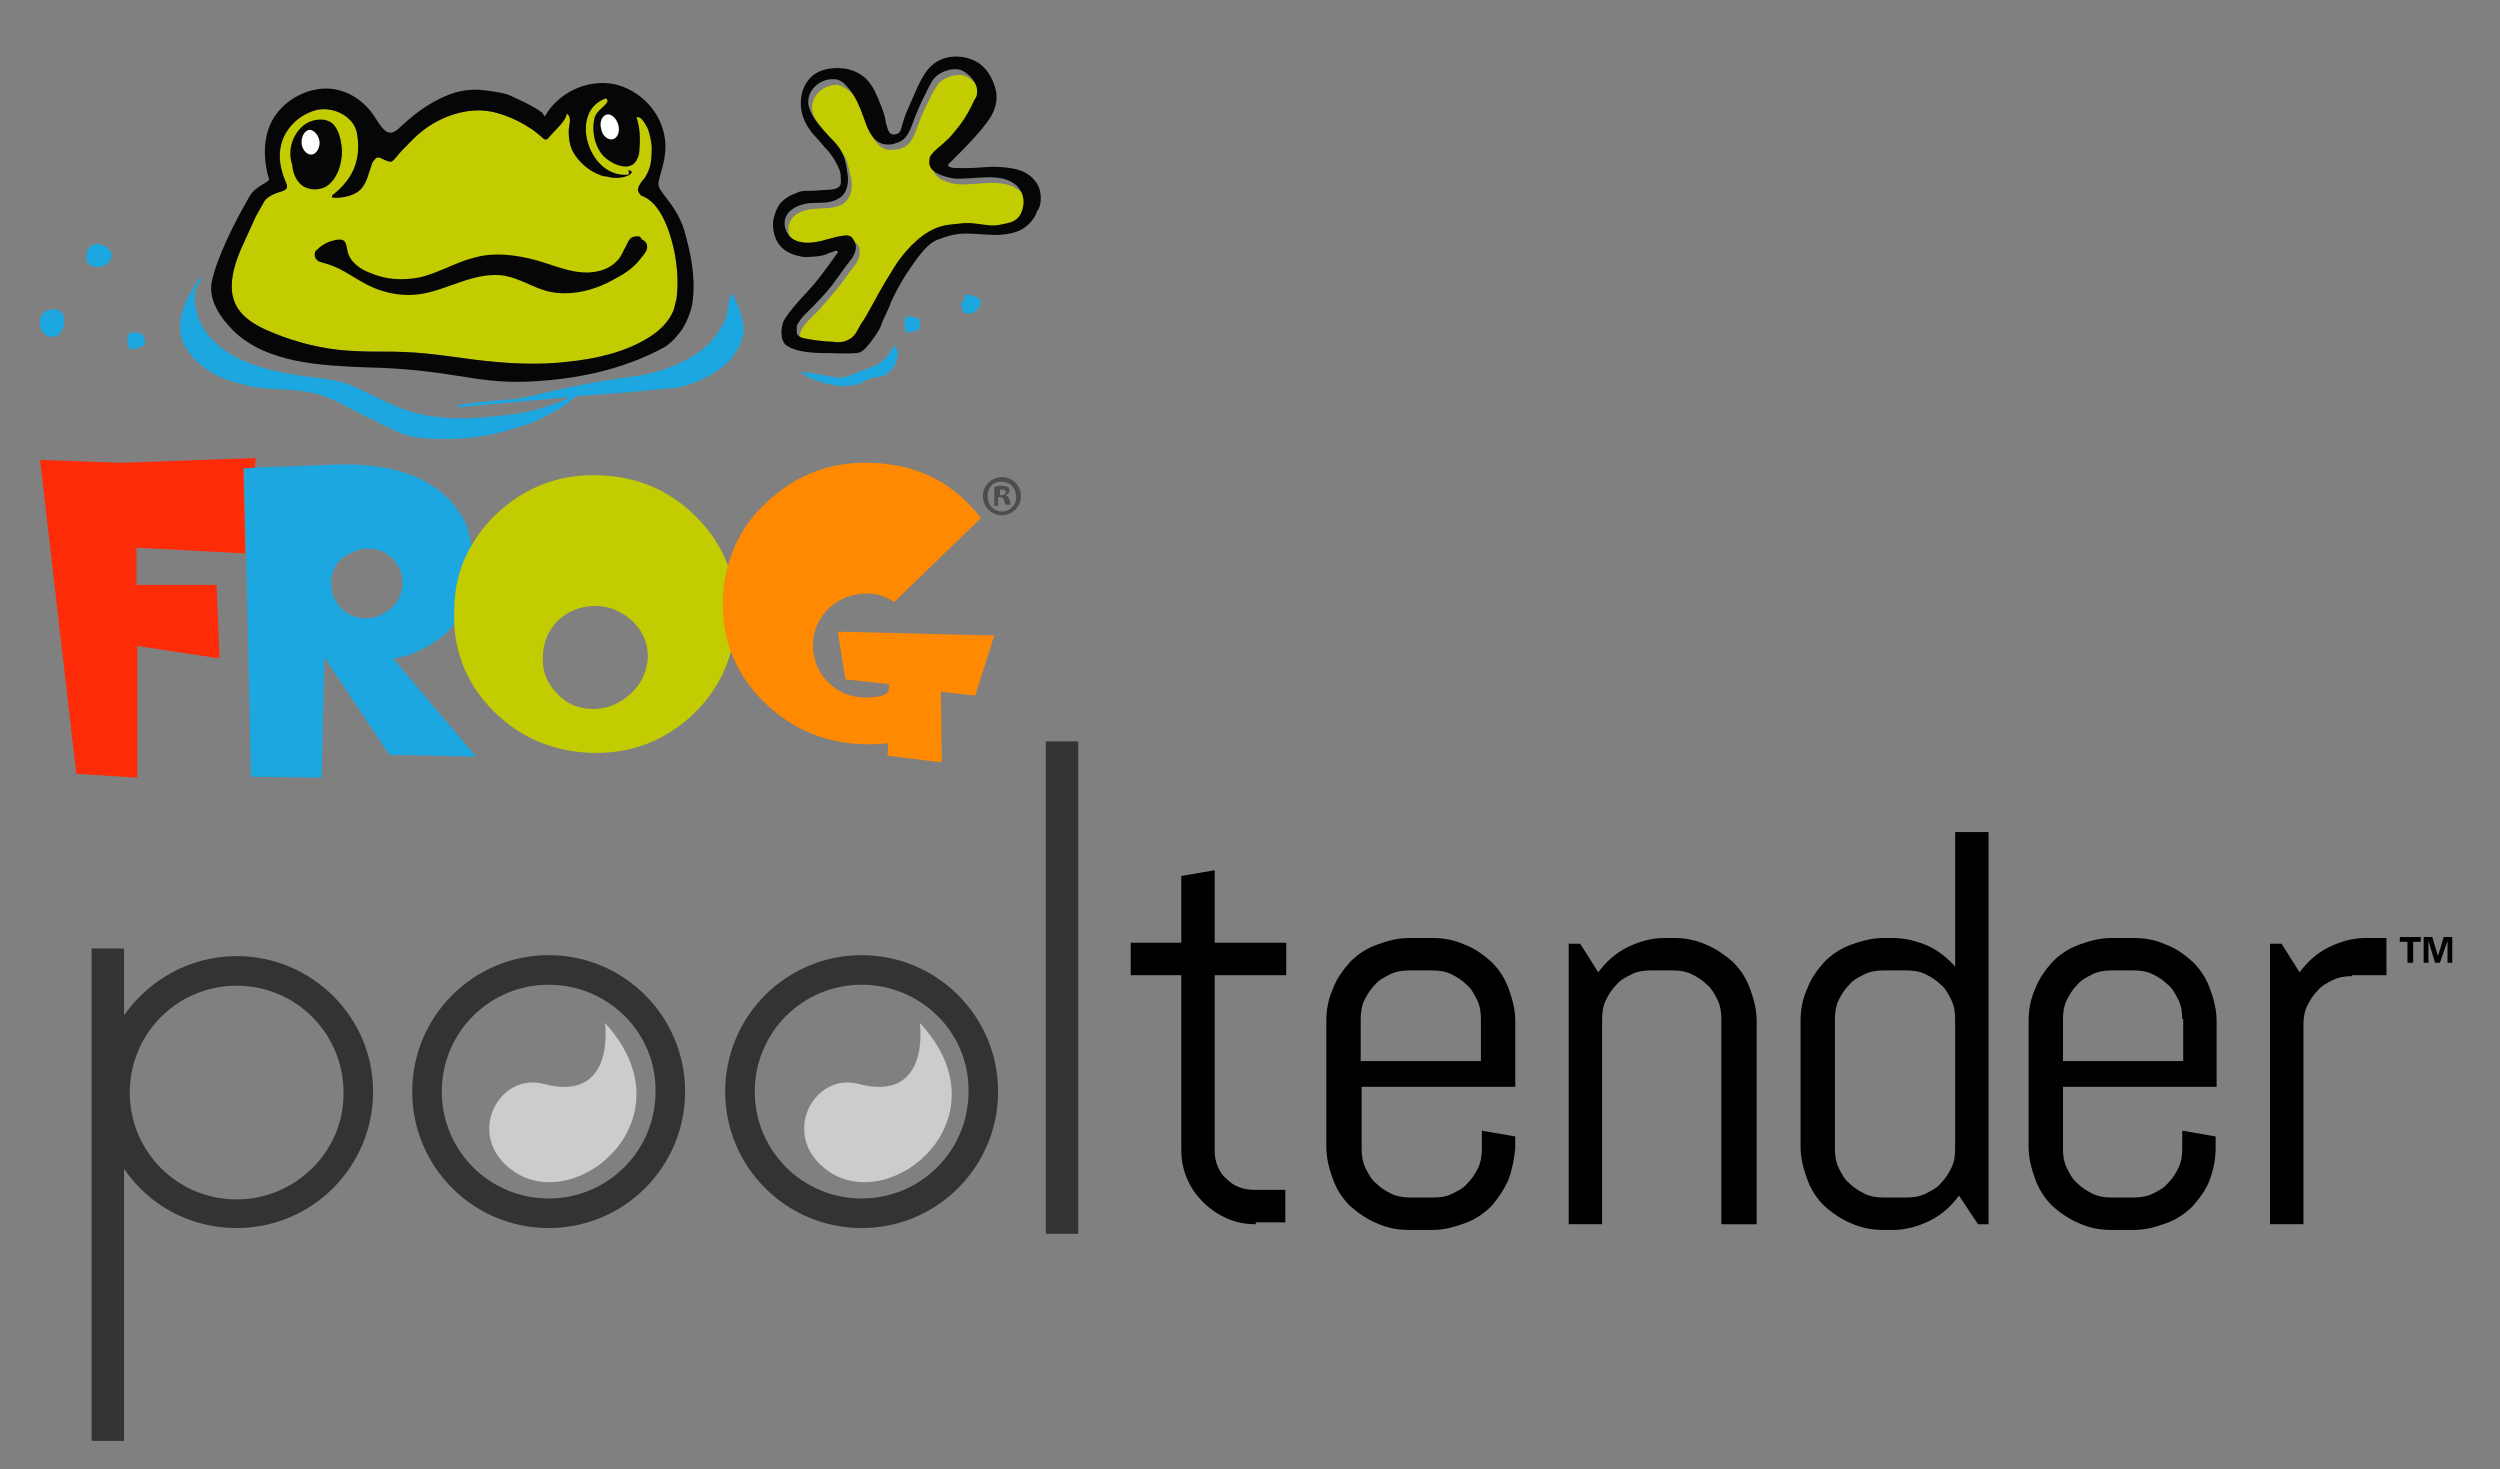 <?xml version="1.0" encoding="utf-8"?>
<!-- Generator: Adobe Illustrator 23.1.0, SVG Export Plug-In . SVG Version: 6.00 Build 0)  -->
<svg version="1.1" id="Layer_1" xmlns="http://www.w3.org/2000/svg" xmlns:xlink="http://www.w3.org/1999/xlink" x="0px" y="0px"
	 viewBox="0 0 262 154" style="enable-background:new 0 0 262 154;" xml:space="preserve">
<rect x="0" y="0" width="262" height="154" fill="#808080" stroke="none"/>
<style type="text/css">
	.st240{clip-path:url(#SVGID_2_);fill:#CCCCCC;}
	.st241{clip-path:url(#SVGID_2_);}
	.st242{clip-path:url(#SVGID_2_);fill:#333333;}
	.st243{clip-path:url(#SVGID_2_);fill-rule:evenodd;clip-rule:evenodd;fill:#C3CC00;}
	.st244{clip-path:url(#SVGID_2_);fill-rule:evenodd;clip-rule:evenodd;fill:#070606;}
	.st245{clip-path:url(#SVGID_2_);fill:#FE2B09;}
	.st246{clip-path:url(#SVGID_2_);fill:#1DA7E0;}
	.st247{clip-path:url(#SVGID_2_);fill:#C3CC00;}
	.st248{clip-path:url(#SVGID_2_);fill:#FF8900;}
	.st249{clip-path:url(#SVGID_2_);fill-rule:evenodd;clip-rule:evenodd;fill:#1DA7E0;}
	.st2410{clip-path:url(#SVGID_2_);fill:#4D4D4D;}
	.st2411{clip-path:url(#SVGID_2_);fill-rule:evenodd;clip-rule:evenodd;fill:#FFFFFF;}
	.st2412{clip-path:url(#SVGID_2_);fill:#070606;}
</style>
<polygon points="251.5,98.2 253.7,98.2 253.7,98.7 252.9,98.7 252.9,100.9 252.3,100.9 252.3,98.7 251.5,98.7 "/>
<polygon points="255.7,100.9 255.2,100.9 254.5,98.6 254.5,98.6 254.5,100.9 254,100.9 254,98.2 254.9,98.2 255.5,100.2 
	255.5,100.2 256.1,98.2 257,98.2 257,100.9 256.5,100.9 256.5,98.6 256.5,98.6 "/>
<g>
	<defs>
		<rect id="SVGID_1_" x="-145" y="-97" width="504" height="360"/>
	</defs>
	<clipPath id="SVGID_2_">
		<use xlink:href="#SVGID_1_"  style="overflow:visible;"/>
	</clipPath>
	<path class="st240" d="M63.4,107.2c0,0,1.2,8.4-6.4,6.4c-4.8-1.3-8.4,5.6-3.1,9.2C60.6,127.3,72.5,117.1,63.4,107.2"/>
	<path class="st240" d="M96.4,107.2c0,0,1.2,8.4-6.4,6.4c-4.8-1.3-8.4,5.6-3.1,9.2C93.6,127.3,105.6,117.1,96.4,107.2"/>
	<path class="st241" d="M131.6,128.3c-1.1,0-2.1-0.2-3-0.6c-0.9-0.4-1.8-1-2.5-1.7c-0.7-0.7-1.3-1.5-1.7-2.5c-0.4-0.9-0.6-1.9-0.6-3
		v-18.3h-5.3v-3.4h5.3v-7l3.5-0.6v7.6h7.5v3.4h-7.5v18.4c0,0.6,0.1,1.1,0.3,1.6c0.2,0.5,0.5,1,0.9,1.3c0.4,0.4,0.8,0.7,1.3,0.9
		c0.5,0.2,1.1,0.3,1.7,0.3h3.2v3.4H131.6z"/>
	<path class="st241" d="M158.1,123.6c-0.5,1.1-1.1,2-1.8,2.8c-0.8,0.8-1.7,1.4-2.8,1.8c-1.1,0.4-2.2,0.7-3.4,0.7h-2.4
		c-1.2,0-2.3-0.2-3.4-0.7c-1-0.4-2-1.1-2.8-1.8c-0.8-0.8-1.4-1.7-1.8-2.8c-0.4-1.1-0.7-2.2-0.7-3.4V107c0-1.2,0.2-2.3,0.7-3.4
		c0.4-1.1,1.1-2,1.8-2.8c0.8-0.8,1.7-1.4,2.8-1.8c1.1-0.4,2.2-0.7,3.4-0.7h2.4c1.2,0,2.3,0.2,3.4,0.7c1.1,0.4,2,1.1,2.8,1.8
		c0.8,0.8,1.4,1.7,1.8,2.8c0.4,1.1,0.7,2.2,0.7,3.4v6.9h-16.1v6.5c0,0.7,0.1,1.4,0.4,2c0.3,0.6,0.6,1.2,1.1,1.6
		c0.5,0.5,1,0.8,1.6,1.1c0.6,0.3,1.3,0.4,2,0.4h2.4c0.7,0,1.4-0.1,2-0.4c0.6-0.3,1.2-0.6,1.6-1.1c0.5-0.5,0.8-1,1.1-1.6
		c0.3-0.6,0.4-1.3,0.4-2v-1.9l3.5,0.6v1.2C158.7,121.4,158.5,122.5,158.1,123.6 M155.2,106.8c0-0.7-0.1-1.4-0.4-2
		c-0.3-0.6-0.6-1.2-1.1-1.6c-0.5-0.5-1-0.8-1.6-1.1c-0.6-0.3-1.3-0.4-2-0.4h-2.4c-0.7,0-1.4,0.1-2,0.4c-0.6,0.3-1.2,0.6-1.6,1.1
		c-0.5,0.5-0.8,1-1.1,1.6c-0.3,0.6-0.4,1.3-0.4,2v4.4h12.6V106.8z"/>
	<path class="st241" d="M180.4,128.3v-21.5c0-0.7-0.1-1.4-0.4-2c-0.3-0.6-0.6-1.2-1.1-1.6c-0.5-0.5-1-0.8-1.6-1.1
		c-0.6-0.3-1.3-0.4-2-0.4H173c-0.7,0-1.4,0.1-2,0.4c-0.6,0.3-1.2,0.6-1.6,1.1c-0.5,0.5-0.8,1-1.1,1.6c-0.3,0.6-0.4,1.3-0.4,2v21.5
		h-3.5V98.9h1.2l1.9,3c0.8-1.1,1.8-2,3-2.6c1.2-0.6,2.5-1,4-1h0.9c1.2,0,2.3,0.2,3.4,0.7c1,0.4,2,1.1,2.8,1.8
		c0.8,0.8,1.4,1.7,1.8,2.8c0.4,1.1,0.7,2.2,0.7,3.4v21.3H180.4z"/>
	<path class="st241" d="M207.3,128.3l-2-3c-0.8,1.1-1.8,2-3,2.6c-1.2,0.6-2.5,1-4,1h-0.9c-1.2,0-2.3-0.2-3.4-0.7c-1-0.4-2-1.1-2.8-1.8
		c-0.8-0.8-1.4-1.7-1.8-2.8c-0.4-1.1-0.7-2.2-0.7-3.4V107c0-1.2,0.2-2.3,0.7-3.4c0.4-1.1,1.1-2,1.8-2.8c0.8-0.8,1.7-1.4,2.8-1.8
		c1.1-0.4,2.2-0.7,3.4-0.7h0.9c1.3,0,2.5,0.3,3.7,0.8c1.1,0.5,2.1,1.3,2.9,2.2V87.2h3.5v41.1H207.3z M204.9,106.8
		c0-0.7-0.1-1.4-0.4-2c-0.3-0.6-0.6-1.2-1.1-1.6c-0.5-0.5-1-0.8-1.6-1.1c-0.6-0.3-1.3-0.4-2-0.4h-2.4c-0.7,0-1.4,0.1-2,0.4
		c-0.6,0.3-1.2,0.6-1.6,1.1c-0.5,0.5-0.8,1-1.1,1.6c-0.3,0.6-0.4,1.3-0.4,2v13.6c0,0.7,0.1,1.4,0.4,2c0.3,0.6,0.6,1.2,1.1,1.6
		c0.5,0.5,1,0.8,1.6,1.1c0.6,0.3,1.3,0.4,2,0.4h2.4c0.7,0,1.4-0.1,2-0.4c0.6-0.3,1.2-0.6,1.6-1.1c0.5-0.5,0.8-1,1.1-1.6
		c0.3-0.6,0.4-1.3,0.4-2V106.8z"/>
	<path class="st241" d="M231.6,123.6c-0.4,1.1-1.1,2-1.8,2.8c-0.8,0.8-1.7,1.4-2.8,1.8c-1.1,0.4-2.2,0.7-3.4,0.7h-2.3
		c-1.2,0-2.3-0.2-3.4-0.7c-1-0.4-2-1.1-2.8-1.8c-0.8-0.8-1.4-1.7-1.8-2.8c-0.4-1.1-0.7-2.2-0.7-3.4V107c0-1.2,0.2-2.3,0.7-3.4
		c0.4-1.1,1.1-2,1.8-2.8c0.8-0.8,1.7-1.4,2.8-1.8c1.1-0.4,2.2-0.7,3.4-0.7h2.3c1.2,0,2.3,0.2,3.4,0.7c1.1,0.4,2,1.1,2.8,1.8
		c0.8,0.8,1.4,1.7,1.8,2.8c0.4,1.1,0.7,2.2,0.7,3.4v6.9h-16.1v6.5c0,0.7,0.1,1.4,0.4,2c0.3,0.6,0.6,1.2,1.1,1.6
		c0.5,0.5,1,0.8,1.6,1.1c0.6,0.3,1.3,0.4,2,0.4h2.3c0.7,0,1.4-0.1,2-0.4c0.6-0.3,1.2-0.6,1.6-1.1c0.5-0.5,0.8-1,1.1-1.6
		c0.3-0.6,0.4-1.3,0.4-2v-1.9l3.5,0.6v1.2C232.2,121.4,232,122.5,231.6,123.6 M228.7,106.8c0-0.7-0.1-1.4-0.4-2
		c-0.3-0.6-0.6-1.2-1.1-1.6c-0.5-0.5-1-0.8-1.6-1.1c-0.6-0.3-1.3-0.4-2-0.4h-2.3c-0.7,0-1.4,0.1-2,0.4c-0.6,0.3-1.2,0.6-1.6,1.1
		c-0.5,0.5-0.8,1-1.1,1.6c-0.3,0.6-0.4,1.3-0.4,2v4.4h12.6V106.8z"/>
	<path class="st241" d="M246.5,102.3c-0.7,0-1.4,0.1-2,0.4c-0.6,0.3-1.2,0.6-1.6,1.1c-0.5,0.5-0.8,1-1.1,1.6c-0.3,0.6-0.4,1.3-0.4,2
		v20.9h-3.5V98.9h1.2l1.9,3c0.8-1.1,1.8-2,3-2.6c1.2-0.6,2.5-1,4-1h2.1v3.9H246.5z"/>
	<path class="st242" d="M57.5,128.7c-7.9,0-14.3-6.4-14.3-14.3c0-7.9,6.4-14.3,14.3-14.3c7.9,0,14.3,6.4,14.3,14.3
		C71.8,122.3,65.4,128.7,57.5,128.7 M57.5,103.2c-6.2,0-11.2,5-11.2,11.2c0,6.2,5,11.2,11.2,11.2c6.2,0,11.2-5,11.2-11.2
		C68.8,108.2,63.7,103.2,57.5,103.2"/>
	<path class="st242" d="M90.3,128.7c-7.9,0-14.3-6.4-14.3-14.3c0-7.9,6.4-14.3,14.3-14.3c7.9,0,14.3,6.4,14.3,14.3
		C104.6,122.3,98.2,128.7,90.3,128.7 M90.3,103.2c-6.2,0-11.2,5-11.2,11.2c0,6.2,5,11.2,11.2,11.2c6.2,0,11.2-5,11.2-11.2
		C101.6,108.2,96.5,103.2,90.3,103.2"/>
	<rect x="109.6" y="77.7" class="st242" width="3.4" height="51.6"/>
	<path class="st242" d="M24.8,100.2c-4.9,0-9.2,2.5-11.8,6.2v-7H9.6V151H13v-28.5c2.6,3.8,6.9,6.2,11.8,6.2c7.9,0,14.3-6.4,14.3-14.3
		C39.1,106.6,32.7,100.2,24.8,100.2 M24.8,125.7c-6.2,0-11.2-5-11.2-11.2c0-6.2,5-11.2,11.2-11.2c6.2,0,11.2,5,11.2,11.2
		C36.1,120.6,31,125.7,24.8,125.7"/>
	<path class="st243" d="M65.8,17.9c0-0.1,0.4,0,0.4,0.1c0,0.2-0.3,0.4-0.4,0.4c-0.6,0.3-1.6,0.3-2.2,0.1c-0.3,0-0.6-0.1-0.8-0.2
		c-1.1-0.4-2.1-1.3-2.7-2.3c-0.4-0.7-0.5-1.5-0.5-2.3c0-0.6,0.4-1.3-0.2-1.8c-0.1,0.8-1.2,1.7-1.7,2.3c-0.4,0.5-0.5,0.6-1,0.1
		c-0.4-0.3-0.8-0.7-1.2-0.9c-1.2-0.8-2.6-1.4-4-1.7c-2.5-0.5-5.3,0.5-7.2,2c-0.8,0.6-1.5,1.4-2.2,2.1c-0.3,0.3-0.7,0.9-1,1.1
		c-0.4,0.2-1.1-0.4-1.5-0.4c-0.2,0-0.3,0.2-0.4,0.3c-0.3,0.3-0.3,0.8-0.5,1.2c-0.2,0.7-0.5,1.6-1.2,2.1c-0.7,0.5-1.9,0.7-2.7,0.6
		c0,0,0-0.2,0-0.2c1.2-1,3.3-2.8,2.6-6.6c-0.4-1.8-2.5-2.7-4.1-2.4c-1.8,0.4-3.3,1.8-3.8,3.5c-0.4,1.5-0.1,2.8,0.5,4.2
		c0.1,0.2,0.1,0.5,0,0.6c-0.1,0.1-0.2,0.1-0.3,0.2c-0.7,0.2-1.6,0.5-2,1.1c-0.3,0.5-0.6,1.1-0.9,1.6c-0.5,1.1-1,2.2-1.5,3.3
		c-0.6,1.4-1.1,2.9-1,4.4c0.2,2.9,3,4,5.4,4.9c2.5,0.9,5,1.4,7.6,1.5c1.8,0.1,3.5,0,5.3,0.1c2.4,0.1,4.8,0.5,7.2,0.8
		c3.2,0.4,6.6,0.6,9.8,0.2c2.9-0.3,6-1,8.5-2.6c1.1-0.7,2-1.6,2.5-2.8c0.1-0.4,0.2-0.8,0.3-1.2c0.2-1.6,0.1-3.2-0.2-4.8
		c-0.4-2-1.4-5.3-3.5-6c-0.5-0.5-0.4-0.8,0-1.4c0.1-0.2,0.4-0.4,0.5-0.7c0.2-0.3,0.3-0.6,0.4-0.9c0.2-0.7,0.2-1.5,0.2-2.2
		c-0.1-0.7-0.2-1.4-0.5-2c-0.2-0.3-0.6-1.2-1.1-1c0.4,1.2,0.4,2.3,0.3,3.5c0,0.3-0.1,0.6-0.2,0.8c-0.6,1.6-2.8,0.6-3.6-0.3
		c-0.9-1-1.2-2.6-0.9-3.9c0.2-1,1.9-1.5,1.2-2.1c-4,1.4-1.8,8.5,2.4,8V17.9z"/>
	<path class="st244" d="M30.6,17.2c-0.5-1.5,0.1-3.3,1.4-4.2c0.9-0.6,2.3-0.7,3,0.1c0.5,0.6,0.7,1.4,0.8,2.2c0.1,0.8,0,1.5-0.2,2.2
		c-0.2,0.7-0.6,1.4-1.2,1.9c-0.8,0.6-2,0.6-2.8,0C30.9,18.8,30.7,18,30.6,17.2"/>
	<polygon class="st245" points="26.7,49.1 25.5,49.1 25.7,58 14.3,57.4 14.3,61.3 22.7,61.3 23,69 14.4,67.7 14.4,81.5 8,81.1 
		4.2,48.2 12.7,48.5 26.8,48 	"/>
	<path class="st246" d="M41.2,69c1-0.1,1.9-0.4,2.7-0.8c1.5-0.7,2.8-1.6,3.7-2.8c0-0.4,0-0.8,0-1.3c0.1-2.6,0.7-4.9,1.8-6.9
		c-0.1-0.8-0.3-1.5-0.5-2.2c-2.2-4.5-6.9-6.6-14-6.3l-8.1,0.3l-1.2,0.1l0.2,8.9l0.5,23.4l7.4,0.1L34,68.9l6.8,10.2l9.1,0.2L41.2,69z
		 M40,64.4c-0.6,0.3-1.1,0.4-1.6,0.4c-1,0-1.9-0.3-2.6-1c-0.7-0.7-1.1-1.6-1.1-2.6c0-1.5,0.7-2.7,2.2-3.3c0.6-0.3,1.1-0.4,1.6-0.4
		c1,0,1.9,0.3,2.6,1c0.7,0.7,1.1,1.6,1.1,2.6C42.1,62.6,41.4,63.7,40,64.4"/>
	<path class="st247" d="M75.8,63c0-1.3,0.2-2.5,0.5-3.7c-0.7-1.9-1.8-3.6-3.3-5.1c-2.9-2.9-6.3-4.3-10.4-4.4c-4.1-0.1-7.6,1.3-10.5,4
		c-1.1,1-2,2.2-2.7,3.4c-1.2,2-1.8,4.3-1.8,6.9c0,0.4,0,0.9,0,1.3c0.2,3.5,1.6,6.6,4.1,9.1c2.8,2.8,6.3,4.3,10.4,4.4
		c4.1,0.1,7.6-1.3,10.5-4c2-1.9,3.3-4.1,4-6.6C76.1,66.7,75.8,64.9,75.8,63 M66.1,72.7c-1.1,1-2.4,1.6-3.9,1.6
		c-1.5,0-2.8-0.5-3.8-1.6c-1.1-1.1-1.6-2.4-1.5-3.9c0-1.5,0.6-2.8,1.6-3.8c1.1-1,2.4-1.5,3.9-1.5c1.5,0,2.8,0.6,3.9,1.6
		c1.1,1.1,1.6,2.3,1.6,3.8C67.8,70.4,67.2,71.7,66.1,72.7"/>
	<path class="st248" d="M102.2,72.9l-3.6-0.4l0.1,7.4l-5.7-0.7l0.1-1.3C92.1,78,91.3,78,90.6,78c-4.1-0.1-7.7-1.6-10.6-4.5
		c-1.6-1.6-2.7-3.3-3.4-5.2c-0.6-1.6-0.9-3.4-0.8-5.3c0-1.3,0.2-2.5,0.5-3.7c0.7-2.6,2-4.8,4.1-6.7c3-2.8,6.5-4.2,10.7-4.1
		c4.9,0.1,8.8,2,11.7,5.8l-9.1,8.8c-0.9-0.6-1.8-0.9-2.8-0.9c-1.5,0-2.9,0.5-4,1.5c-1.1,1.1-1.7,2.4-1.7,3.9c0,1.5,0.5,2.8,1.6,3.9
		c1.1,1.1,2.4,1.6,3.9,1.6c0.9,0,1.6-0.1,2.2-0.4l0.2-0.2l0.1-0.8l-4.6-0.5l-0.8-5l16.4,0.4L102.2,72.9z"/>
	<path class="st249" d="M11.7,26.6c0,1.4-1.7,1.8-2.6,0.9C8.6,25.1,11.1,25.1,11.7,26.6"/>
	<path class="st249" d="M5,32.5c2.5-0.7,2,2.8,0.5,2.8C4.1,35.4,3.6,33,5,32.5"/>
	<path class="st249" d="M13.6,34.9c0.7-0.2,0.9,0,1.4,0.2c0,0,0.1,0.3,0.2,0.6c0,0.4-0.2,0.6-0.2,0.6c-0.1,0-0.6,0.1-0.6,0.2
		c-0.2,0.1-0.5,0.1-0.7,0.1c0,0-0.1,0-0.1,0c-0.1,0-0.1-0.1-0.1-0.2C13.3,36,13.3,35.2,13.6,34.9"/>
	<path class="st249" d="M77.8,35.4c-0.1,0.4-0.3,0.9-0.5,1.2c-0.9,1.7-2.7,2.8-4.5,3.5c-0.3,0.1-0.6,0.2-0.9,0.3
		c-0.9,0.3-1.9,0.3-2.8,0.4c-2.8,0.3-5.6,0.5-8.5,0.7c-0.4,0-1.1,0.8-1.4,1c-0.5,0.3-1.1,0.6-1.6,0.9c-1.1,0.6-2.2,1.1-3.4,1.4
		C51.8,45.6,49.4,46,47,46c-2.1,0-4.4,0-6.2-1.2c-0.7-0.2-1.2-0.6-1.9-0.9c-1.8-0.8-3.4-1.9-5.3-2.5c-2.2-0.7-4.5-0.5-6.7-0.8
		c-0.7-0.1-1.4-0.3-2.1-0.5c-1.2-0.3-2.3-0.8-3.3-1.5c-1-0.7-1.8-1.6-2.3-2.7c-0.5-1.2-0.4-2.6,0.1-3.8c0.2-0.6,0.5-1.2,0.9-1.8
		c0.1-0.2,0.3-0.5,0.4-0.7c0.1-0.1,0.6-0.6,0.6-0.6c0,0.4-0.6,0.9-0.7,1.4c-0.2,0.6-0.1,1.2,0,1.8c0.2,1.1,0.7,2.2,1.4,3
		c1,1.2,2.4,2.1,3.8,2.7c0.6,0.2,1.1,0.4,1.7,0.6c1.7,0.5,3.4,0.8,5.1,1c1.7,0.2,3.5,0.4,5,1.2c2.2,1,4.2,2.2,6.6,2.7
		c2.6,0.6,5.4,0.5,8,0.2c2.6-0.2,5.3-0.8,7.7-2c-4,0.4-7.9,0.7-11.9,1.1c0-0.2,0.3-0.3,0.5-0.3c1.1-0.2,2.3-0.3,3.4-0.4
		c0.8-0.1,1.6-0.1,2.3-0.2c1.8-0.3,3.6-0.8,5.5-1.2c1.9-0.4,3.8-0.7,5.7-1c0.7-0.1,1.4-0.2,2.1-0.3c0.9-0.2,1.7-0.4,2.5-0.7
		c1.7-0.6,3.4-1.5,4.6-2.8c0.6-0.7,1.1-1.4,1.5-2.3c0.4-0.9,0.2-2,0.7-2.8c0.5,0.9,0.9,1.8,1.1,2.8c0.1,0.5,0.2,1.1,0.1,1.7
		C77.8,35.2,77.8,35.3,77.8,35.4"/>
	<path class="st249" d="M89.1,40.4c0.4,0,0.8-0.1,1.2-0.3c0.2-0.1,0.4-0.2,0.6-0.3c0.6-0.3,1.3-0.2,1.9-0.5c0.6-0.4,1-0.9,1.2-1.6
		c0.1-0.3,0.1-0.5,0.1-0.8c0-0.2-0.3-0.5-0.3-0.7c0-0.1,0-0.1,0-0.1c0,0-0.7,1.1-0.8,1.2c-0.3,0.4-0.7,0.7-1.2,1
		c-0.5,0.2-1.1,0.4-1.6,0.6c-0.5,0.2-1,0.4-1.6,0.6c-0.7,0.2-1.2,0-1.9-0.1c-1-0.2-2-0.4-3-0.4c0.3,0,0.7,0.3,0.9,0.5
		c1.3,0.6,2.6,0.9,4,1C88.7,40.4,88.9,40.4,89.1,40.4"/>
	<path class="st249" d="M95,33.2c0.5-0.1,0.9,0.1,1.3,0.2c0,0,0.1,0,0.1,0c0,0,0,0.1,0,0.1c0,0.3,0,0.5,0,0.8c0,0,0,0.1,0,0.1
		c0,0-0.1,0.1-0.1,0.1c-0.4,0.2-0.8,0.4-1.3,0.3C94.7,34.5,94.7,33.5,95,33.2"/>
	<path class="st249" d="M100.9,32.4c0-0.1-0.1-0.1-0.1-0.2c0-0.1-0.1-0.1-0.1-0.2c0-0.3,0.4-0.5,0.4-0.8c0-0.1,0-0.2,0-0.2
		c0,0,0.1,0,0.1-0.1c0.6-0.1,1.1,0.2,1.5,0.5c0.3,0.2-0.2,0.9-0.3,1.1c-0.3,0.4-0.9,0.4-1.3,0.3c-0.1,0-0.1,0-0.2-0.1
		c0,0-0.1-0.1-0.1-0.2C101,32.5,101,32.4,100.9,32.4"/>
	<path class="st2410" d="M107,52c0,1.1-0.9,2-2,2c-1.1,0-2-0.9-2-2c0-1.1,0.9-2,2-2C106.1,50,107,50.9,107,52 M103.5,52
		c0,0.9,0.6,1.6,1.5,1.6c0.9,0,1.5-0.7,1.5-1.5c0-0.9-0.6-1.6-1.5-1.6C104.1,50.4,103.5,51.1,103.5,52 M104.7,53h-0.5V51
		c0.2,0,0.4-0.1,0.7-0.1c0.4,0,0.5,0.1,0.7,0.1c0.1,0.1,0.2,0.2,0.2,0.4c0,0.2-0.2,0.4-0.4,0.5v0c0.2,0.1,0.3,0.2,0.4,0.5
		c0.1,0.3,0.1,0.4,0.1,0.5h-0.5c-0.1-0.1-0.1-0.3-0.2-0.5c0-0.2-0.2-0.3-0.4-0.3h-0.2V53z M104.7,51.9h0.2c0.3,0,0.5-0.1,0.5-0.3
		c0-0.2-0.1-0.3-0.4-0.3c-0.1,0-0.2,0-0.2,0V51.9z"/>
	<path class="st243" d="M89.2,35.6c0.5-0.3,0.7-0.9,1.1-1.5c0.5-0.7,0.9-1.5,1.3-2.2c0.9-1.5,1.7-3,2.6-4.4c1-1.6,2.7-3.2,4.6-3.7
		c0.7-0.2,1.4-0.2,2.1-0.3c1-0.1,1.8,0.1,2.8,0.2c0.8,0.1,1.6-0.1,2.3-0.3c0.6-0.1,1-0.6,1.2-1.2c0.2-0.7,0.4-1.6-0.2-2.1
		c-1.8-1.6-4.6-0.6-6.7-0.8c-0.9-0.1-2.7-0.6-2.5-1.9c0-0.3,0.2-0.5,0.3-0.7c0.4-0.5,0.9-0.9,1.4-1.3c0.5-0.5,1-1.1,1.5-1.7
		c0.6-0.8,1.1-1.7,1.5-2.6c0.1-0.3,0.2-0.5,0.3-0.8c0.1-1-0.9-2.1-1.8-2.4c-0.8-0.2-2,0.2-2.6,0.8c-0.2,0.3-0.4,0.6-0.6,0.9
		c-0.5,1-1,2-1.4,3c-0.3,0.8-0.6,1.9-1.2,2.5c-0.2,0.2-0.5,0.4-0.9,0.5c-0.5,0.1-1.1,0.2-1.6,0c-1-0.4-1.5-1.7-1.8-2.7
		c-0.4-1.2-0.9-2.5-1.8-3.3c-0.4-0.3-0.8-0.6-1.3-0.7c-1.6-0.1-3.1,1.4-2.6,3c0.4,1.2,1.4,2.2,2.2,3.1c0.4,0.5,0.9,1,1.2,1.5
		c0.3,0.7,0.4,1.4,0.6,2.2c0.2,1,0,2.1-0.9,2.7c-0.9,0.5-2,0.4-3.1,0.5c-1,0.1-2.2,0.5-2.5,1.6c-0.2,0.6,0,1.3,0.4,1.8
		c0.6,0.6,1.6,0.7,2.5,0.7c1.1-0.1,2.1-0.6,3.2-0.7c0.3,0,0.6,0,0.8,0.1c0.4,0.2,0.5,0.6,0.5,1.1c0,0.7-0.5,1.3-0.9,1.8
		c-0.4,0.5-0.7,1-1.1,1.5c-0.7,0.9-1.5,1.8-2.2,2.6c-0.6,0.7-1.7,1.5-2,2.4c-0.1,0.2-0.1,0.4-0.1,0.6c0,0.1,0,0.2,0.1,0.3
		c0.3,0.4,1,0.4,1.5,0.5c0.7,0.1,1.4,0.1,2.1,0.2c0.6,0,1.2,0,1.7-0.2C89.1,35.7,89.2,35.6,89.2,35.6"/>
	<path class="st244" d="M65.8,17.9c0-0.1,0.4,0,0.4,0.1c0,0.2-0.3,0.4-0.4,0.4c-0.6,0.3-1.6,0.3-2.2,0.1c-0.3,0-0.6-0.1-0.8-0.2
		c-1.1-0.4-2.1-1.3-2.7-2.3c-0.4-0.7-0.5-1.5-0.5-2.3c0-0.6,0.4-1.4-0.2-1.8c-0.1,0.8-1.2,1.7-1.7,2.3c-0.4,0.5-0.5,0.6-1,0.1
		c-0.4-0.3-0.8-0.7-1.2-0.9c-1.2-0.8-2.6-1.4-4-1.7c-2.5-0.5-5.3,0.5-7.2,2c-0.8,0.6-1.5,1.4-2.2,2.1c-0.3,0.3-0.7,0.9-1,1.1
		c-0.4,0.2-1.1-0.4-1.5-0.4c-0.2,0-0.3,0.2-0.4,0.3c-0.3,0.3-0.3,0.8-0.5,1.2c-0.2,0.7-0.5,1.6-1.2,2.1c-0.7,0.5-1.9,0.7-2.7,0.6
		c0,0,0-0.2,0-0.2c1.2-1,3.3-2.8,2.6-6.6c-0.4-1.8-2.5-2.7-4.1-2.4c-1.8,0.4-3.3,1.8-3.8,3.5c-0.4,1.5-0.1,2.8,0.5,4.2
		c0.1,0.2,0.1,0.5,0,0.6c-0.1,0.1-0.2,0.1-0.3,0.2c-0.7,0.2-1.6,0.5-2,1.1c-0.3,0.5-0.6,1.1-0.9,1.6c-0.5,1.1-1,2.2-1.5,3.3
		c-0.6,1.4-1.1,2.9-1,4.4c0.2,2.9,3,4,5.4,4.9c2.5,0.9,5,1.4,7.6,1.5c1.8,0.1,3.5,0,5.3,0.1c2.4,0.1,4.8,0.5,7.2,0.8
		c3.2,0.4,6.6,0.6,9.8,0.2c2.9-0.3,6-1,8.5-2.6c1.1-0.7,2-1.6,2.5-2.8c0.1-0.4,0.2-0.8,0.3-1.2c0.2-1.6,0.1-3.2-0.2-4.8
		c-0.4-2-1.4-5.3-3.5-6c-0.5-0.5-0.4-0.8,0-1.4c0.1-0.2,0.4-0.4,0.5-0.7c0.2-0.3,0.3-0.6,0.4-0.9c0.2-0.7,0.2-1.5,0.2-2.2
		c-0.1-0.7-0.2-1.4-0.5-2c-0.2-0.3-0.6-1.2-1.1-1c0.4,1.2,0.4,2.3,0.3,3.5c0,0.3-0.1,0.6-0.2,0.8c-0.6,1.6-2.8,0.6-3.6-0.3
		c-0.9-1-1.2-2.6-0.9-3.9c0.2-1,1.9-1.6,1.2-2.1c-4,1.4-1.8,8.5,2.4,8V17.9z M57.1,12.2c1.4-2.5,4.4-3.9,7.2-3.4
		c2.8,0.6,5.1,3,5.4,5.9c0.2,1.9-0.5,3.3-0.7,4.5c-0.1,0.9,1.8,2.1,2.7,4.9c0.7,2.5,1.2,4.8,0.9,7.4c-0.1,1-0.6,2.2-1.1,3
		c-0.5,0.7-1.2,1.5-1.9,1.9c-4.4,2.4-9.4,3.4-14.4,3.6c-5.6,0.2-7.9-1.3-16.8-1.5c-2.5-0.1-4.9-0.2-7.4-0.7
		c-2.4-0.5-4.8-1.4-6.6-3.2c-1.3-1.3-2.6-3.2-2.2-5.1c0.5-2.4,2.3-6.1,4-9c0.6-1,2-1.4,2-1.7c-0.4-1.3-0.8-3.6,0.1-5.7
		c0.9-2.1,3.1-3.6,5.4-3.8c2.3-0.2,4.4,1.1,5.6,3c0.4,0.6,0.9,1.5,1.5,1.6c0.6,0.1,1.1-0.6,1.5-0.9c1.4-1.3,3-2.4,4.8-3.1
		c1.3-0.5,2.6-0.6,4-0.4c0.7,0.1,1.4,0.2,2.1,0.4c0.7,0.3,2.9,1.3,3.6,1.9L57.1,12.2z"/>
	<path class="st244" d="M66.5,24.8c0.7-0.2,0.7,0.3,0.8,0.3c0.4,0.2,0.6,0.5,0.5,1c-0.1,0.4-0.6,0.9-0.9,1.3c-0.7,0.8-1.6,1.4-2.6,1.9
		c-2.1,1.2-4.7,1.8-7,1.2c-1.5-0.4-2.8-1.3-4.4-1.6c-3-0.5-5.8,1.4-8.7,1.9c-1.8,0.3-3.7,0-5.4-0.8c-1.5-0.7-2.8-1.8-4.4-2.3
		c-0.3-0.1-0.7-0.2-1-0.3c-0.3-0.2-0.5-0.5-0.4-0.9c0-0.2,0.2-0.3,0.3-0.4c0.6-0.6,1.4-0.9,2.2-1c0.2,0,0.3,0,0.5,0.1
		c0.3,0.2,0.3,0.6,0.4,1c0.2,1.2,1.3,2,2.4,2.4c1.6,0.7,3.3,0.8,5,0.5c2-0.4,3.9-1.6,5.9-2.1c2.1-0.6,4.4-0.3,6.6,0.3
		c1.4,0.4,2.8,1,4.3,1.2c1.5,0.2,3.1-0.1,4.1-1.2c0.4-0.4,0.6-1,0.9-1.5C65.8,25.4,66,24.8,66.5,24.8"/>
	<path class="st2411" d="M64.8,13.1c0.2,0.7-0.1,1.4-0.6,1.5c-0.5,0.1-1.1-0.4-1.2-1.1c-0.2-0.7,0.1-1.4,0.6-1.5
		C64.1,11.9,64.6,12.4,64.8,13.1"/>
	<path class="st2412" d="M108.9,19.7c-0.1-0.2-0.2-0.5-0.4-0.7c-0.9-1.2-2.3-1.4-3.7-1.5c-1.7-0.1-2.2,0.2-4.8,0.1
		c-0.2,0-0.8-0.1-0.6-0.4c0.4-0.4,2.7-2.6,3.9-4.2c0.9-1.1,1.4-2.4,1-3.8c-0.3-1-0.9-2.2-2.1-2.8c-1.6-0.8-3.6-0.6-4.8,0.7
		c-0.7,0.8-1.1,1.7-1.5,2.6c-0.4,1-0.9,1.9-1.2,2.9c0,0-0.3,1-0.3,1c-0.1,0.4-0.5,0.5-0.8,0.5c-0.4,0-0.6-0.6-0.6-0.7
		c-0.1-0.3-0.2-0.6-0.2-0.8c-0.1-0.6-0.3-1.1-0.5-1.6c-0.4-1-0.7-1.8-1.4-2.6c-1.1-1.2-2.9-1.5-4.5-1.1c-2.3,0.6-3,3.3-2.1,5.3
		c0.5,1.2,1.3,1.8,2.1,2.8c0.4,0.4,0.9,1,1.3,1.8c0.2,0.4,0.4,0.8,0.4,1.2c0,0.3,0.1,0.9-0.1,1.1c-0.2,0.3-0.9,0.4-1.3,0.4
		c-0.5,0-1.2,0.1-1.8,0.1c-0.8,0-1,0-1.6,0.3c-0.6,0.2-1.2,0.6-1.6,1.1c-0.4,0.6-0.7,1.5-0.7,2.2c0.1,1.7,0.9,2.8,2.6,3.2
		c0.4,0.1,0.7,0.2,1.5,0.1c0.5,0,1.2-0.1,1.6-0.3c0.2-0.1,0.6-0.2,0.8-0.3c0.3-0.1,0.4,0.2,0.2,0.3c-1.3,1.8-1.9,2.7-3.3,4.2
		c-0.5,0.5-2,2.2-2.3,2.9c-0.3,0.8-0.3,1.9,0.2,2.4c0.8,0.7,2.5,0.9,4.1,0.9c1.2,0,2.2,0.1,3.3,0c0.5,0,0.8-0.3,1.1-0.6
		c0.5-0.6,1.2-1.5,1.5-2.2c0.3-0.9,0.8-1.7,1.1-2.6c0.8-1.7,1.6-3,2.7-4.5c0.7-0.9,1.4-1.8,2.5-2.1c1.1-0.4,2-0.6,3.3-0.5
		c0.6,0,1.3,0.1,1.9,0.1c1,0.1,2.7-0.1,3.5-0.7c0.6-0.4,1.2-1.1,1.4-1.8C109.1,21.7,109.2,20.5,108.9,19.7 M107.1,22.1
		c-0.2,0.6-0.6,1-1.2,1.2c-0.8,0.2-1.5,0.4-2.3,0.3c-1-0.1-1.8-0.3-2.8-0.2c-0.7,0.1-1.4,0.1-2.1,0.3c-1.9,0.5-3.5,2.2-4.6,3.7
		c-0.9,1.4-1.8,2.9-2.6,4.4c-0.4,0.7-0.8,1.5-1.3,2.2c-0.3,0.5-0.5,1.1-1.1,1.5c-0.1,0-0.1,0.1-0.2,0.1c-0.5,0.3-1.2,0.3-1.7,0.2
		c-0.7,0-1.4-0.1-2.1-0.2c-0.4-0.1-1.2-0.1-1.5-0.5c-0.1-0.1-0.1-0.2-0.1-0.3c0-0.2,0-0.4,0-0.6c0.3-0.9,1.4-1.7,2-2.4
		c0.8-0.8,1.6-1.7,2.2-2.6c0.4-0.5,0.7-1,1.1-1.5c0.4-0.5,0.9-1.1,0.9-1.8c0-0.4-0.2-0.8-0.5-1.1c-0.2-0.1-0.5-0.2-0.8-0.1
		c-1.1,0.1-2.1,0.6-3.2,0.7c-0.9,0.1-1.9,0-2.5-0.7c-0.4-0.5-0.6-1.2-0.4-1.8c0.3-1,1.5-1.5,2.5-1.6c1-0.1,2.1,0.1,3.1-0.5
		c0.9-0.5,1.1-1.7,0.9-2.7c-0.1-0.7-0.2-1.5-0.6-2.2c-0.3-0.6-0.8-1.1-1.2-1.5c-0.8-0.9-1.8-1.9-2.2-3.1c-0.5-1.6,1-3.1,2.6-3
		c0.5,0,1,0.3,1.3,0.7c0.9,0.9,1.4,2.2,1.8,3.3c0.3,0.9,0.8,2.3,1.8,2.7c0.5,0.2,1.1,0.2,1.6,0c0.3-0.1,0.6-0.2,0.9-0.5
		c0.6-0.6,0.9-1.8,1.2-2.5c0.4-1,0.9-2,1.4-3c0.2-0.3,0.3-0.6,0.6-0.9c0.6-0.6,1.7-1,2.6-0.8c0.9,0.3,1.9,1.4,1.8,2.4
		c0,0.3-0.1,0.5-0.3,0.8c-0.4,0.9-0.9,1.8-1.5,2.6c-0.5,0.6-0.9,1.2-1.5,1.7c-0.5,0.5-1,0.8-1.4,1.3c-0.2,0.2-0.3,0.4-0.3,0.7
		c-0.2,1.3,1.5,1.7,2.5,1.9c2.1,0.2,5-0.8,6.7,0.8C107.5,20.5,107.3,21.5,107.1,22.1"/>
	<path class="st2411" d="M33.5,14.9c0,0.7-0.4,1.3-0.9,1.3c-0.5,0-1-0.6-1-1.3c0-0.7,0.4-1.3,0.9-1.3C33,13.7,33.4,14.2,33.5,14.9"/>
</g>
</svg>
